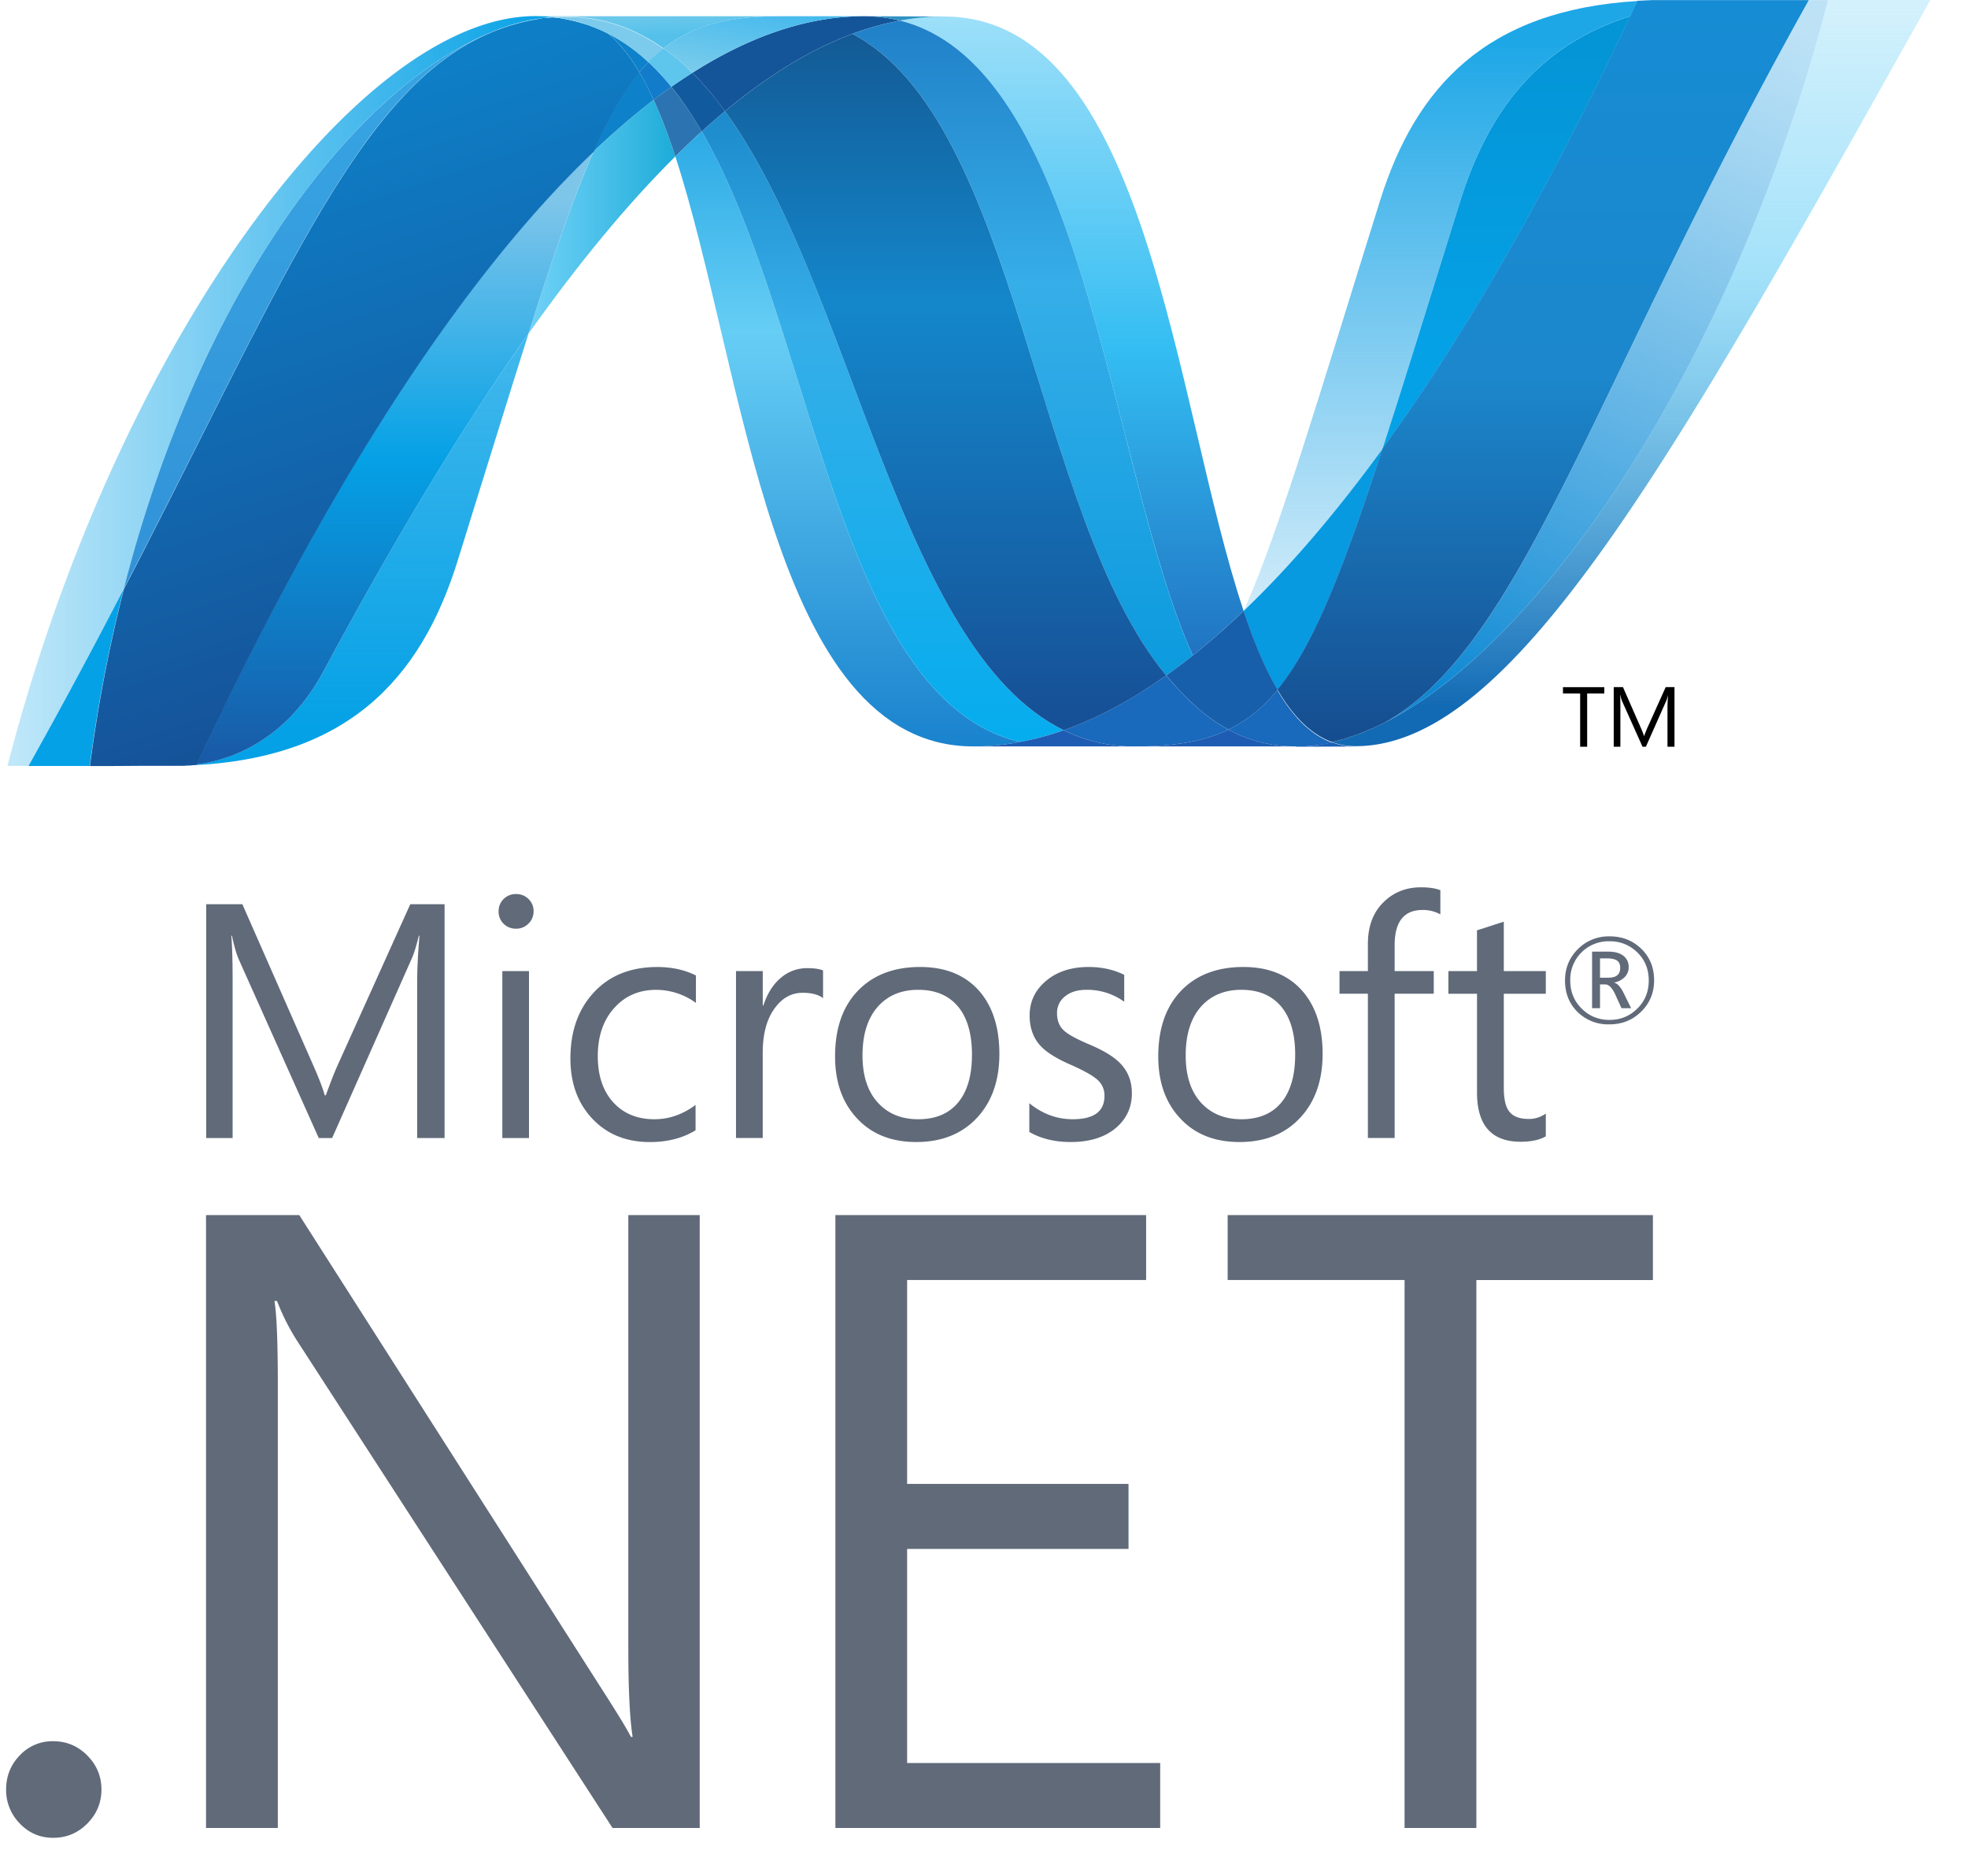 <svg width="64" height="61" xmlns="http://www.w3.org/2000/svg"><defs><linearGradient x1="49.997%" y1="-19.516%" x2="49.997%" y2="129.625%" id="b"><stop stop-color="#0994DC" offset="0%"/><stop stop-color="#66CEF5" offset="35.001%"/><stop stop-color="#66CEF5" offset="35.001%"/><stop stop-color="#127BCA" offset="84.616%"/><stop stop-color="#127BCA" offset="84.616%"/><stop stop-color="#127BCA" offset="100%"/></linearGradient><linearGradient x1="50.001%" y1="-19.516%" x2="50.001%" y2="129.624%" id="c"><stop stop-color="#0E76BC" offset="0%"/><stop stop-color="#36AEE8" offset="36%"/><stop stop-color="#36AEE8" offset="36%"/><stop stop-color="#00ADEF" offset="84.616%"/><stop stop-color="#00ADEF" offset="84.616%"/><stop stop-color="#00ADEF" offset="100%"/></linearGradient><linearGradient x1="49.999%" y1="110.922%" x2="49.999%" y2="-6.214%" id="d"><stop stop-color="#1C63B7" offset="0%"/><stop stop-color="#33BDF2" offset="50%"/><stop stop-color="#33BDF2" stop-opacity=".42" offset="100%"/></linearGradient><linearGradient x1="50.001%" y1="-19.515%" x2="50.001%" y2="129.627%" id="e"><stop stop-color="#166AB8" offset="0%"/><stop stop-color="#36AEE8" offset="39.999%"/><stop stop-color="#36AEE8" offset="39.999%"/><stop stop-color="#0798DD" offset="84.616%"/><stop stop-color="#0798DD" offset="84.616%"/><stop stop-color="#0798DD" offset="100%"/></linearGradient><linearGradient x1="49.999%" y1="-19.521%" x2="49.999%" y2="129.627%" id="f"><stop stop-color="#124379" offset="0%"/><stop stop-color="#1487CB" offset="39%"/><stop stop-color="#1487CB" offset="39%"/><stop stop-color="#165197" offset="78.023%"/><stop stop-color="#165197" offset="78.023%"/><stop stop-color="#165197" offset="100%"/></linearGradient><linearGradient x1="0%" y1="50.001%" x2="100%" y2="50.001%" id="g"><stop stop-color="#33BDF2" stop-opacity=".698" offset="0%"/><stop stop-color="#1DACD8" offset="100%"/></linearGradient><linearGradient x1="50.01%" y1="94.686%" x2="50.01%" y2="-3.025%" id="h"><stop stop-color="#136AB4" offset="0%"/><stop stop-color="#59CAF5" stop-opacity=".549" offset="60%"/><stop stop-color="#59CAF5" stop-opacity=".235" offset="100%"/></linearGradient><linearGradient x1="-.001%" y1="50%" x2="99.999%" y2="50%" id="i"><stop stop-color="#05A1E6" stop-opacity=".247" offset="0%"/><stop stop-color="#05A1E6" offset="100%"/></linearGradient><linearGradient x1="49.998%" y1="124.314%" x2="49.998%" y2="-9.421%" id="j"><stop stop-color="#318ED5" offset="0%"/><stop stop-color="#38A7E4" offset="100%"/></linearGradient><linearGradient x1="49.999%" y1="91.2%" x2="49.999%" y2="-76.785%" id="k"><stop stop-color="#05A1E6" offset="0%"/><stop stop-color="#05A1E6" stop-opacity=".549" offset="100%"/></linearGradient><linearGradient x1="50%" y1="100.01%" x2="50%" y2=".01%" id="l"><stop stop-color="#1959A6" offset="0%"/><stop stop-color="#05A1E6" offset="50%"/><stop stop-color="#05A1E6" offset="50%"/><stop stop-color="#7EC5EA" offset="91.759%"/><stop stop-color="#7EC5EA" offset="100%"/></linearGradient><linearGradient x1="59.804%" y1="94.568%" x2="38.471%" y2="5.755%" id="m"><stop stop-color="#165096" offset="0%"/><stop stop-color="#0D82CA" offset="100%"/></linearGradient><linearGradient x1="49.995%" y1="76.998%" x2="49.995%" y2="-3.299%" id="n"><stop stop-color="#05A1E6" offset="0%"/><stop stop-color="#0495D6" offset="87.363%"/><stop stop-color="#0495D6" offset="100%"/></linearGradient><linearGradient x1="65.263%" y1="-4.161%" x2="34.263%" y2="105.844%" id="o"><stop stop-color="#38A7E4" stop-opacity=".329" offset="0%"/><stop stop-color="#0E88D3" offset="96.153%"/><stop stop-color="#0E88D3" offset="96.153%"/><stop stop-color="#0E88D3" offset="100%"/></linearGradient><linearGradient x1="50.017%" y1="-.296%" x2="50.017%" y2="101.882%" id="p"><stop stop-color="#168CD4" offset="0%"/><stop stop-color="#1C87CC" offset="50%"/><stop stop-color="#154B8D" offset="100%"/></linearGradient><linearGradient x1="16.674%" y1="205.565%" x2="87.813%" y2="-19.836%" id="q"><stop stop-color="#97D6EE" offset="0%"/><stop stop-color="#55C1EA" offset="70.329%"/><stop stop-color="#55C1EA" offset="100%"/></linearGradient><linearGradient x1="6.89%" y1="6.3%" x2="75.783%" y2="116.771%" id="r"><stop stop-color="#7ACCEC" offset="0%"/><stop stop-color="#3FB7ED" offset="100%"/></linearGradient><linearGradient x1="49.997%" y1="6.363%" x2="49.997%" y2="127.961%" id="s"><stop stop-color="#1DA7E7" offset="0%"/><stop stop-color="#37ABE7" stop-opacity="0" offset="100%"/></linearGradient><filter id="a"><feColorMatrix in="SourceGraphic" values="0 0 0 0 0.38 0 0 0 0 0.416 0 0 0 0 0.475 0 0 0 1 0"/></filter></defs><g fill="none" fill-rule="evenodd"><g fill="#616A79" fill-rule="nonzero"><path d="M52.69 31.477c0-.106-.03-.181-.09-.23-.065-.054-.18-.082-.338-.082h-.229v.628h.276c.254 0 .38-.106.38-.316zm.355 1.308h-.314l-.2-.441c-.101-.222-.21-.332-.329-.332h-.169v.773h-.258v-1.84h.518c.23 0 .403.05.522.154.1.09.15.204.15.347a.453.453 0 01-.123.321.62.62 0 01-.344.181v.008c.103.025.205.137.305.34l.242.49zm.573-.902c0-.362-.123-.668-.37-.91a1.245 1.245 0 00-.905-.364 1.243 1.243 0 00-1.278 1.274c0 .367.126.674.375.918.247.245.548.365.903.365.353 0 .655-.121.903-.369.249-.243.372-.549.372-.914zm.174-.008c0 .406-.14.747-.42 1.022-.28.276-.625.414-1.036.414a1.42 1.42 0 01-1.032-.402c-.273-.27-.409-.61-.409-1.023 0-.403.139-.742.416-1.02a1.408 1.408 0 011.037-.417c.405 0 .745.133 1.02.397.283.272.424.614.424 1.03zM14.459 37.007h-.892v-5.105c0-.403.026-.894.074-1.473h-.02c-.084.339-.16.584-.228.736l-2.592 5.842h-.435l-2.597-5.8c-.073-.162-.15-.422-.227-.778h-.02c.028.305.043.798.043 1.483v5.095h-.86v-7.602h1.177l2.332 5.3c.176.4.29.704.345.911h.037c.152-.415.272-.727.364-.932l2.382-5.279h1.116v7.602zM17.203 37.007h-.867v-5.429h.867v5.429zm.15-7.375c0 .16-.057.294-.168.403a.552.552 0 01-.405.165.56.56 0 01-.4-.158.542.542 0 01-.165-.41.54.54 0 01.165-.399.55.55 0 01.4-.16c.16 0 .295.051.405.16a.537.537 0 01.168.4zM22.62 36.755c-.416.256-.913.383-1.487.383-.779 0-1.405-.259-1.884-.775-.465-.5-.699-1.147-.699-1.94 0-.889.255-1.609.767-2.156.51-.548 1.196-.821 2.059-.821.472 0 .89.092 1.256.275v.892a2.203 2.203 0 00-1.293-.425c-.553 0-1.003.193-1.352.578-.363.394-.547.921-.547 1.579 0 .631.168 1.131.502 1.5.335.367.78.551 1.342.551.475 0 .92-.155 1.336-.466v.825zM26.766 32.459c-.153-.118-.373-.175-.663-.175-.353 0-.65.158-.89.477-.273.356-.409.848-.409 1.478v2.767h-.869v-5.428h.87v1.12h.02c.128-.397.325-.702.589-.918a1.3 1.3 0 01.831-.297c.231 0 .403.025.521.074v.901zM31.609 34.302c0-.695-.157-1.226-.47-1.59-.305-.35-.73-.525-1.279-.525-.54 0-.973.177-1.297.531-.343.378-.514.912-.514 1.605 0 .65.163 1.16.492 1.524.327.366.767.549 1.32.549.57 0 1.008-.186 1.307-.556.294-.362.44-.874.44-1.538m.892-.03c0 .865-.244 1.56-.731 2.08-.489.523-1.147.785-1.973.785-.815 0-1.463-.262-1.94-.785-.465-.503-.699-1.17-.699-1.997 0-.944.264-1.672.795-2.19.491-.479 1.148-.72 1.97-.72.81 0 1.443.252 1.898.752.452.503.68 1.195.68 2.075M36.809 35.554c0 .445-.166.813-.499 1.107-.363.317-.862.476-1.49.476-.513 0-.964-.107-1.346-.327v-.934c.426.346.895.52 1.411.52.688 0 1.033-.253 1.033-.758a.67.67 0 00-.228-.524c-.153-.139-.45-.305-.891-.499-.455-.2-.779-.403-.97-.615-.229-.252-.345-.579-.345-.98 0-.451.18-.827.536-1.125.357-.3.816-.45 1.38-.45.43 0 .817.085 1.16.255v.875a2.047 2.047 0 00-1.232-.388c-.288 0-.52.072-.691.212a.677.677 0 00-.262.547c0 .24.074.427.219.56.128.125.402.275.814.451.464.194.799.396 1.003.602.264.26.398.592.398.995M42.12 34.302c0-.695-.158-1.226-.472-1.59-.304-.35-.73-.525-1.278-.525-.54 0-.973.177-1.299.531-.342.378-.512.912-.512 1.605 0 .65.163 1.16.489 1.524.33.366.771.549 1.322.549.573 0 1.009-.186 1.309-.556.293-.362.44-.874.44-1.538m.893-.03c0 .865-.246 1.56-.734 2.08-.487.523-1.144.785-1.971.785-.816 0-1.464-.262-1.94-.785-.466-.503-.7-1.17-.7-1.997 0-.944.267-1.672.795-2.19.49-.479 1.148-.72 1.972-.72.81 0 1.44.252 1.895.752.453.503.683 1.195.683 2.075M46.84 29.734a1.167 1.167 0 00-.576-.143c-.609 0-.91.383-.91 1.15v.837h1.272v.736h-1.272v4.692h-.87v-4.692h-.923v-.736h.923v-.88c0-.597.183-1.066.555-1.404.319-.294.709-.44 1.172-.44.269 0 .478.033.63.095v.785zM50.27 36.952c-.205.118-.478.176-.816.176-.948 0-1.421-.534-1.421-1.602v-3.211h-.931v-.737h.93v-1.325c.278-.087.567-.183.872-.281v1.606h1.366v.737h-1.366v3.063c0 .364.06.625.184.775.125.156.33.233.62.233a.92.92 0 00.562-.175v.74z"/></g><g fill="#616A79" fill-rule="nonzero"><path d="M3.299 58.193c0 .426-.152.794-.459 1.105-.306.31-.677.465-1.112.465-.426 0-.788-.156-1.084-.465a1.545 1.545 0 01-.445-1.105c0-.437.148-.806.445-1.112a1.45 1.45 0 011.084-.459c.435 0 .806.154 1.112.465.307.31.459.68.459 1.106M22.754 59.443H19.92L9.633 43.557a7.29 7.29 0 01-.624-1.25h-.084c.073.425.11 1.338.11 2.737v14.4H6.7V39.512h3.032l9.98 15.635c.397.62.668 1.065.806 1.333h.056c-.093-.573-.141-1.55-.141-2.93V39.512h2.322v19.93zM37.73 59.443H27.167v-19.93h10.105v2.111H29.5v6.63h7.2v2.114h-7.2v6.963h8.23zM53.753 41.625h-5.741v17.819h-2.335v-17.82h-5.753v-2.112h13.829z"/></g><g filter="url(#a)"><g fill-rule="nonzero"><path d="M21.762 5.087c2.254 6.892 3.108 19.186 9.698 19.186.501 0 1.008-.049 1.517-.146-5.99-1.397-6.7-13.557-10.356-19.854-.287.26-.571.532-.859.814" fill="url(#b)" transform="translate(.2)"/><path d="M22.621 4.273c3.656 6.297 4.366 18.457 10.356 19.854.47-.086.942-.217 1.415-.382C29.015 21.11 27.53 9.302 23.377 3.617c-.251.21-.504.428-.756.656" fill="url(#c)" transform="translate(.2)"/><path d="M28.087.528c-.5 0-1.008.049-1.518.145-1.334.252-2.688.826-4.054 1.695.373.368.728.79 1.062 1.249 1.389-1.153 2.768-2.004 4.143-2.516a9.238 9.238 0 011.546-.43 4.762 4.762 0 00-1.179-.143" fill="#14559A"/><path d="M38.59 21.316c.55-.437 1.1-.92 1.653-1.449-2.29-6.86-3.11-19.33-9.746-19.33-.474 0-.953.045-1.43.133 6.044 1.504 6.818 14.656 9.523 20.646" fill="url(#d)" transform="translate(.2)"/><path d="M29.266.67a4.766 4.766 0 00-1.179-.143l2.61.01c-.475 0-.954.044-1.431.134" fill="#3092C4"/><path d="M38.673 22.774a9.821 9.821 0 01-.748-.809c-1.116.79-2.229 1.39-3.334 1.78a5.135 5.135 0 002.302.528c1.24 0 2.22-.147 3.055-.547-.46-.248-.88-.57-1.275-.952" fill="#1969BC"/><path d="M27.52 1.102c5.415 2.832 5.886 15.656 10.206 20.863.29-.204.576-.42.863-.649C35.884 15.326 35.11 2.173 29.067.67a9.36 9.36 0 00-1.547.432" fill="url(#e)" transform="translate(.2)"/><path d="M23.377 3.617c4.152 5.685 5.638 17.493 11.015 20.128 1.105-.39 2.218-.99 3.334-1.78-4.32-5.207-4.791-18.031-10.206-20.863-1.374.51-2.754 1.363-4.143 2.515" fill="url(#f)" transform="translate(.2)"/><path d="M19.106 4.921c-.65 1.472-1.315 3.405-2.119 5.93 1.598-2.252 3.191-4.192 4.775-5.764-.218-.67-.452-1.289-.705-1.84-.648.496-1.3 1.054-1.95 1.674" fill="url(#g)" transform="translate(.2)"/><path d="M21.833 2.823c-.19.136-.383.276-.576.424.252.551.486 1.17.704 1.84.288-.281.573-.554.859-.814a11.401 11.401 0 00-.987-1.45" fill="#2B74B1"/><path d="M22.515 2.368c-.227.144-.454.296-.682.454.354.437.68.924.988 1.452.252-.229.505-.449.756-.657a10.06 10.06 0 00-1.062-1.25" fill="#125A9E"/><path d="M59.247.003c-3.063 11.81-9.458 21.294-14.82 23.686h-.01a8.515 8.515 0 01-.29.123c-.013.008-.025.01-.036.014l-.082.032c-.013.008-.025.01-.037.015-.045.016-.09.03-.134.047l-.055.02a.672.672 0 01-.067.021l-.064.023c-.02.008-.04.011-.057.02-.04.01-.076.02-.115.034-.016 0-.031.009-.048.013-.024.008-.052.014-.078.02-.018.009-.033.011-.052.015a1.687 1.687 0 01-.084.022l-.103.023c.242.089.495.134.767.134 5.085 0 10.212-9.112 18.694-24.265h-3.33v.003z" fill="url(#h)" transform="translate(.2)"/><path d="M15.883 1.007c.003 0 .007-.008.01-.008s.01 0 .011-.008h.007l.082-.031c.007 0 .011 0 .016-.008.007 0 .014-.008.021-.01.03-.009.06-.02.089-.03h.005c.067-.02.13-.046.195-.07.009 0 .018-.007.029-.007.027-.009.055-.019.083-.025.014-.008.027-.008.039-.012.029-.009.057-.019.084-.025.012 0 .023-.008.032-.009.094-.026.186-.05.28-.072.013 0 .024-.008.038-.01a.535.535 0 01.082-.015c.012-.008.026-.008.04-.012.027-.008.053-.01.082-.016h.02l.17-.031h.034c.027-.008.05-.009.078-.014.015 0 .03-.008.044-.008.025 0 .05-.008.076-.011.013 0 .026 0 .04-.008.06-.008.122-.011.184-.016a5.649 5.649 0 00-.541-.028C11.487.523 3.597 11.147.043 24.906h.685a199.227 199.227 0 003.094-5.748C6.31 9.412 11.38 2.766 15.883 1.005" fill="url(#i)" transform="translate(.2)"/><path d="M19.305 4.921c.651-.62 1.304-1.178 1.951-1.674a9.213 9.213 0 00-.464-.898c-.524.635-1.003 1.474-1.487 2.572M19.776 1.087c.374.314.709.746 1.016 1.262.096-.118.194-.228.295-.33a5.74 5.74 0 00-1.311-.932" fill="#0D82CA"/><path d="M3.821 19.16C9.043 9.097 11.517 2.73 15.883 1.005 11.381 2.768 6.31 9.415 3.821 19.16" fill="url(#j)" transform="translate(.2)"/><path d="M21.087 2.018a5.07 5.07 0 00-.296.331c.164.275.317.573.466.898.193-.148.385-.287.576-.424a7.84 7.84 0 00-.746-.805" fill="#127BCA"/><path d="M6.192 24.862c-.032.008-.065.008-.095.012H6.08c-.027 0-.055.008-.08.008h-.013c-.066.008-.13.008-.193.013h-.02c5.285-.148 7.7-2.794 8.9-6.632.91-2.909 1.659-5.36 2.314-7.416-2.213 3.115-4.437 6.83-6.672 10.99-1.078 2.005-2.717 2.842-4.123 3.021" fill="url(#k)" transform="translate(.2)"/><path d="M6.192 24.86c1.406-.179 3.045-1.015 4.123-3.022 2.235-4.159 4.46-7.874 6.671-10.99.805-2.525 1.469-4.457 2.12-5.929-4.408 4.196-8.832 11.172-12.914 19.94" fill="url(#l)" transform="translate(.2)"/><path d="M4.02 19.16a199.026 199.026 0 01-3.093 5.748h1.992A48.69 48.69 0 014.02 19.16" fill="#05A1E6"/><path d="M17.57.572c-.016 0-.028.008-.042.008-.024.008-.049.008-.074.01-.015 0-.03 0-.044.008-.027.008-.053.01-.079.014-.012 0-.024 0-.034.008l-.17.03h-.019a.668.668 0 01-.082.016c-.015.008-.029.008-.042.011-.027.008-.054.012-.08.016-.014.008-.025.008-.038.01a8.97 8.97 0 00-.28.072c-.01 0-.02.008-.032.01a4.915 4.915 0 00-.085.024c-.012.008-.026.008-.038.011a2.328 2.328 0 00-.083.025c-.011 0-.02.008-.03.008-.065.024-.128.048-.195.069-.028.008-.058.02-.088.03-.012.008-.023.01-.037.015-.028.01-.057.02-.083.031-.01.008-.02.009-.027.013-4.366 1.724-6.84 8.091-12.062 18.153a48.479 48.479 0 00-1.1 5.747h.279c.787 0 1.01-.008 1.916-.008h.878c.062-.008.126-.008.192-.013h.012c.027 0 .054-.008.08-.008h.02c.028 0 .062-.008.094-.011 4.082-8.767 8.506-15.744 12.914-19.94.485-1.097.963-1.936 1.486-2.57-.306-.517-.641-.95-1.015-1.264 0 0-.01 0-.011-.008-.021-.008-.041-.019-.062-.03l-.062-.03a.666.666 0 01-.06-.03c-.026-.008-.047-.019-.07-.03-.02-.007-.037-.016-.056-.024a2.354 2.354 0 01-.115-.048c-.018-.008-.034-.012-.05-.018a1.643 1.643 0 01-.086-.035c-.014-.008-.03-.01-.046-.015l-.12-.041h-.01c-.046-.016-.092-.027-.139-.04-.01-.008-.02-.008-.031-.01-.041-.01-.078-.022-.117-.032-.01 0-.019-.008-.027-.008a4.13 4.13 0 00-.29-.064c-.01 0-.02-.008-.03-.008a1.717 1.717 0 00-.126-.02c-.01-.008-.016-.008-.025-.008a3.35 3.35 0 00-.15-.02h-.025c-.04-.007-.078-.008-.115-.012-.063.008-.124.011-.183.017" fill="url(#m)" transform="translate(.2)"/><path d="M47.286 6.54c-1.005 3.219-1.819 5.873-2.527 8.058 2.757-3.794 5.472-8.565 8.058-14.072-3.016.947-4.625 3.115-5.531 6.014" fill="url(#n)" transform="translate(.2)"/><path d="M44.847 23.488a8.66 8.66 0 01-.42.2c5.362-2.39 11.757-11.876 14.82-23.685h-.62c-7.036 12.567-9.299 20.98-13.78 23.485" fill="url(#o)" transform="translate(.2)"/><path d="M41.545 22.432c1.166-1.424 2.116-3.845 3.414-7.834-1.497 2.055-3.003 3.822-4.51 5.263 0 .008 0 .008-.008.013.328.986.69 1.856 1.1 2.558" fill="#079AE1"/><path d="M41.545 22.432a4.78 4.78 0 01-1.286 1.127c-.102.06-.206.116-.311.167a4.518 4.518 0 001.636.516c.088.009.176.017.267.023h.016c.042 0 .085 0 .13.008H42.431c.017 0 .033 0 .05-.008.03 0 .064 0 .096-.008h.048c.033 0 .069-.008.104-.011h.008c.01 0 .022-.008.032-.008.037-.008.076-.011.112-.017h.033c.04-.008.083-.013.126-.02h.02a4.46 4.46 0 00.25-.054c-.692-.253-1.271-.85-1.77-1.702" fill="#1969BC"/><path d="M31.659 24.273c.502 0 1.009-.049 1.518-.147.47-.085.942-.216 1.414-.38a5.144 5.144 0 002.302.527H31.66z" fill="#1E5CB3"/><path d="M36.893 24.273c1.24 0 2.22-.147 3.055-.547a4.52 4.52 0 001.636.516c.088.009.176.017.267.023h.016c.042 0 .085 0 .13.008h.15-5.257.003z" fill="#1E5CB3"/><path d="M42.15 24.273H42.437c.016 0 .032 0 .048-.008.032 0 .065 0 .098-.008h.048c.032 0 .069-.008.103-.01h.009c.01 0 .02-.009.031-.009.037-.008.076-.011.112-.017.012 0 .022 0 .034-.008.041-.008.084-.012.126-.02h.02a4.46 4.46 0 00.25-.053c.243.09.495.135.768.135l-1.933.008-.001-.01z" fill="#1D60B5"/><path d="M40.444 19.874v-.007a24.125 24.125 0 01-1.654 1.449 18.99 18.99 0 01-.863.648c.242.29.488.561.748.809.394.382.815.704 1.275.952.105-.051.21-.108.31-.167a4.769 4.769 0 001.287-1.127c-.411-.702-.772-1.572-1.101-2.557" fill="#175FAB"/><path d="M56.661.003h-3.123c-.169.008-.333.014-.495.024-.076.164-.155.328-.23.493-2.585 5.507-5.3 10.278-8.057 14.072-1.296 3.99-2.248 6.41-3.414 7.834.498.85 1.079 1.449 1.769 1.702.02-.008.036-.008.054-.012h.011c.012 0 .025-.008.038-.008.028-.008.059-.013.087-.022.018-.008.033-.008.051-.014.026-.008.053-.014.077-.02.017-.008.033-.01.049-.014.04-.013.076-.022.114-.035a.335.335 0 01.058-.019c.022-.008.044-.014.064-.023.023-.008.046-.012.066-.021.019-.008.038-.013.055-.02.045-.016.09-.03.135-.048.012 0 .024-.01.037-.013.027-.012.055-.02.082-.033.01-.008.022-.008.035-.013.095-.039.192-.08.29-.123h.01c.139-.061.28-.13.42-.201 4.482-2.504 6.744-10.918 13.78-23.485h-1.965l.002-.001z" fill="url(#p)" transform="translate(.2)"/><path d="M17.953.555c.011 0 .021 0 .032.008.027 0 .055 0 .082.009h.027c.05.008.098.012.149.02.009 0 .017 0 .025.007.041.008.083.015.126.02.009 0 .02.009.03.009.097.02.196.04.29.064.01 0 .019.008.027.008.04.01.076.022.116.033.012 0 .021.008.032.01.048.012.092.024.138.04.002 0 .005 0 .01.007.04.012.08.028.121.041.016.008.031.012.046.016l.087.035c.016 0 .032.011.049.017.037.017.076.032.115.048.02.008.037.017.056.024a.496.496 0 00.07.03l.06.03.062.03a5.77 5.77 0 011.384.969c.157-.165.32-.313.49-.445-.93-.66-1.984-1.036-3.2-1.036-.14 0-.281.008-.424.018" fill="#7DCBEC"/><path d="M21.087 2.018c.26.243.51.513.746.805.228-.159.455-.312.682-.455a7.194 7.194 0 00-.938-.795c-.17.132-.333.28-.49.445" fill="#5EC5ED"/><path d="M17.754 1.545c.142.012.283.017.424.017 1.216 0 2.27-.376 3.2-1.034.981.774 2.168 1.045 3.816 1.045h-7.981c.184 0 .364-.012.54-.028" fill="url(#q)" transform="matrix(1 0 0 -1 .2 2.1)"/><path d="M25.194 2.368c-1.648 0-2.835-.27-3.816-1.045.326-.23.64-.498.937-.795 1.367.869 2.72 1.444 4.055 1.695a8.228 8.228 0 001.518.145h-2.694z" fill="url(#r)" transform="matrix(1 0 0 -1 .2 2.896)"/><path d="M44.76 14.6c.708-2.187 1.52-4.84 2.527-8.06.907-2.9 2.513-5.068 5.529-6.014.08-.162.154-.33.232-.493-4.917.295-7.215 2.796-8.371 6.5-2.022 6.466-3.247 10.657-4.427 13.328 1.506-1.44 3.013-3.208 4.51-5.261" fill="url(#s)" transform="translate(.2)"/><path fill="#000" d="M52.172 22.55h-.557v1.732h-.228v-1.731h-.559v-.206h1.344zM54.453 24.282h-.226v-1.301c0-.103.008-.228.018-.376-.023.088-.042.15-.06.189l-.66 1.488h-.11l-.662-1.477a1.073 1.073 0 01-.06-.2h-.008c.008.078.01.204.01.379v1.298h-.216v-1.938h.3l.594 1.353c.045.101.073.18.087.232h.009c.04-.106.072-.186.094-.238l.606-1.347h.286v1.938h-.002z"/></g></g></g></svg>